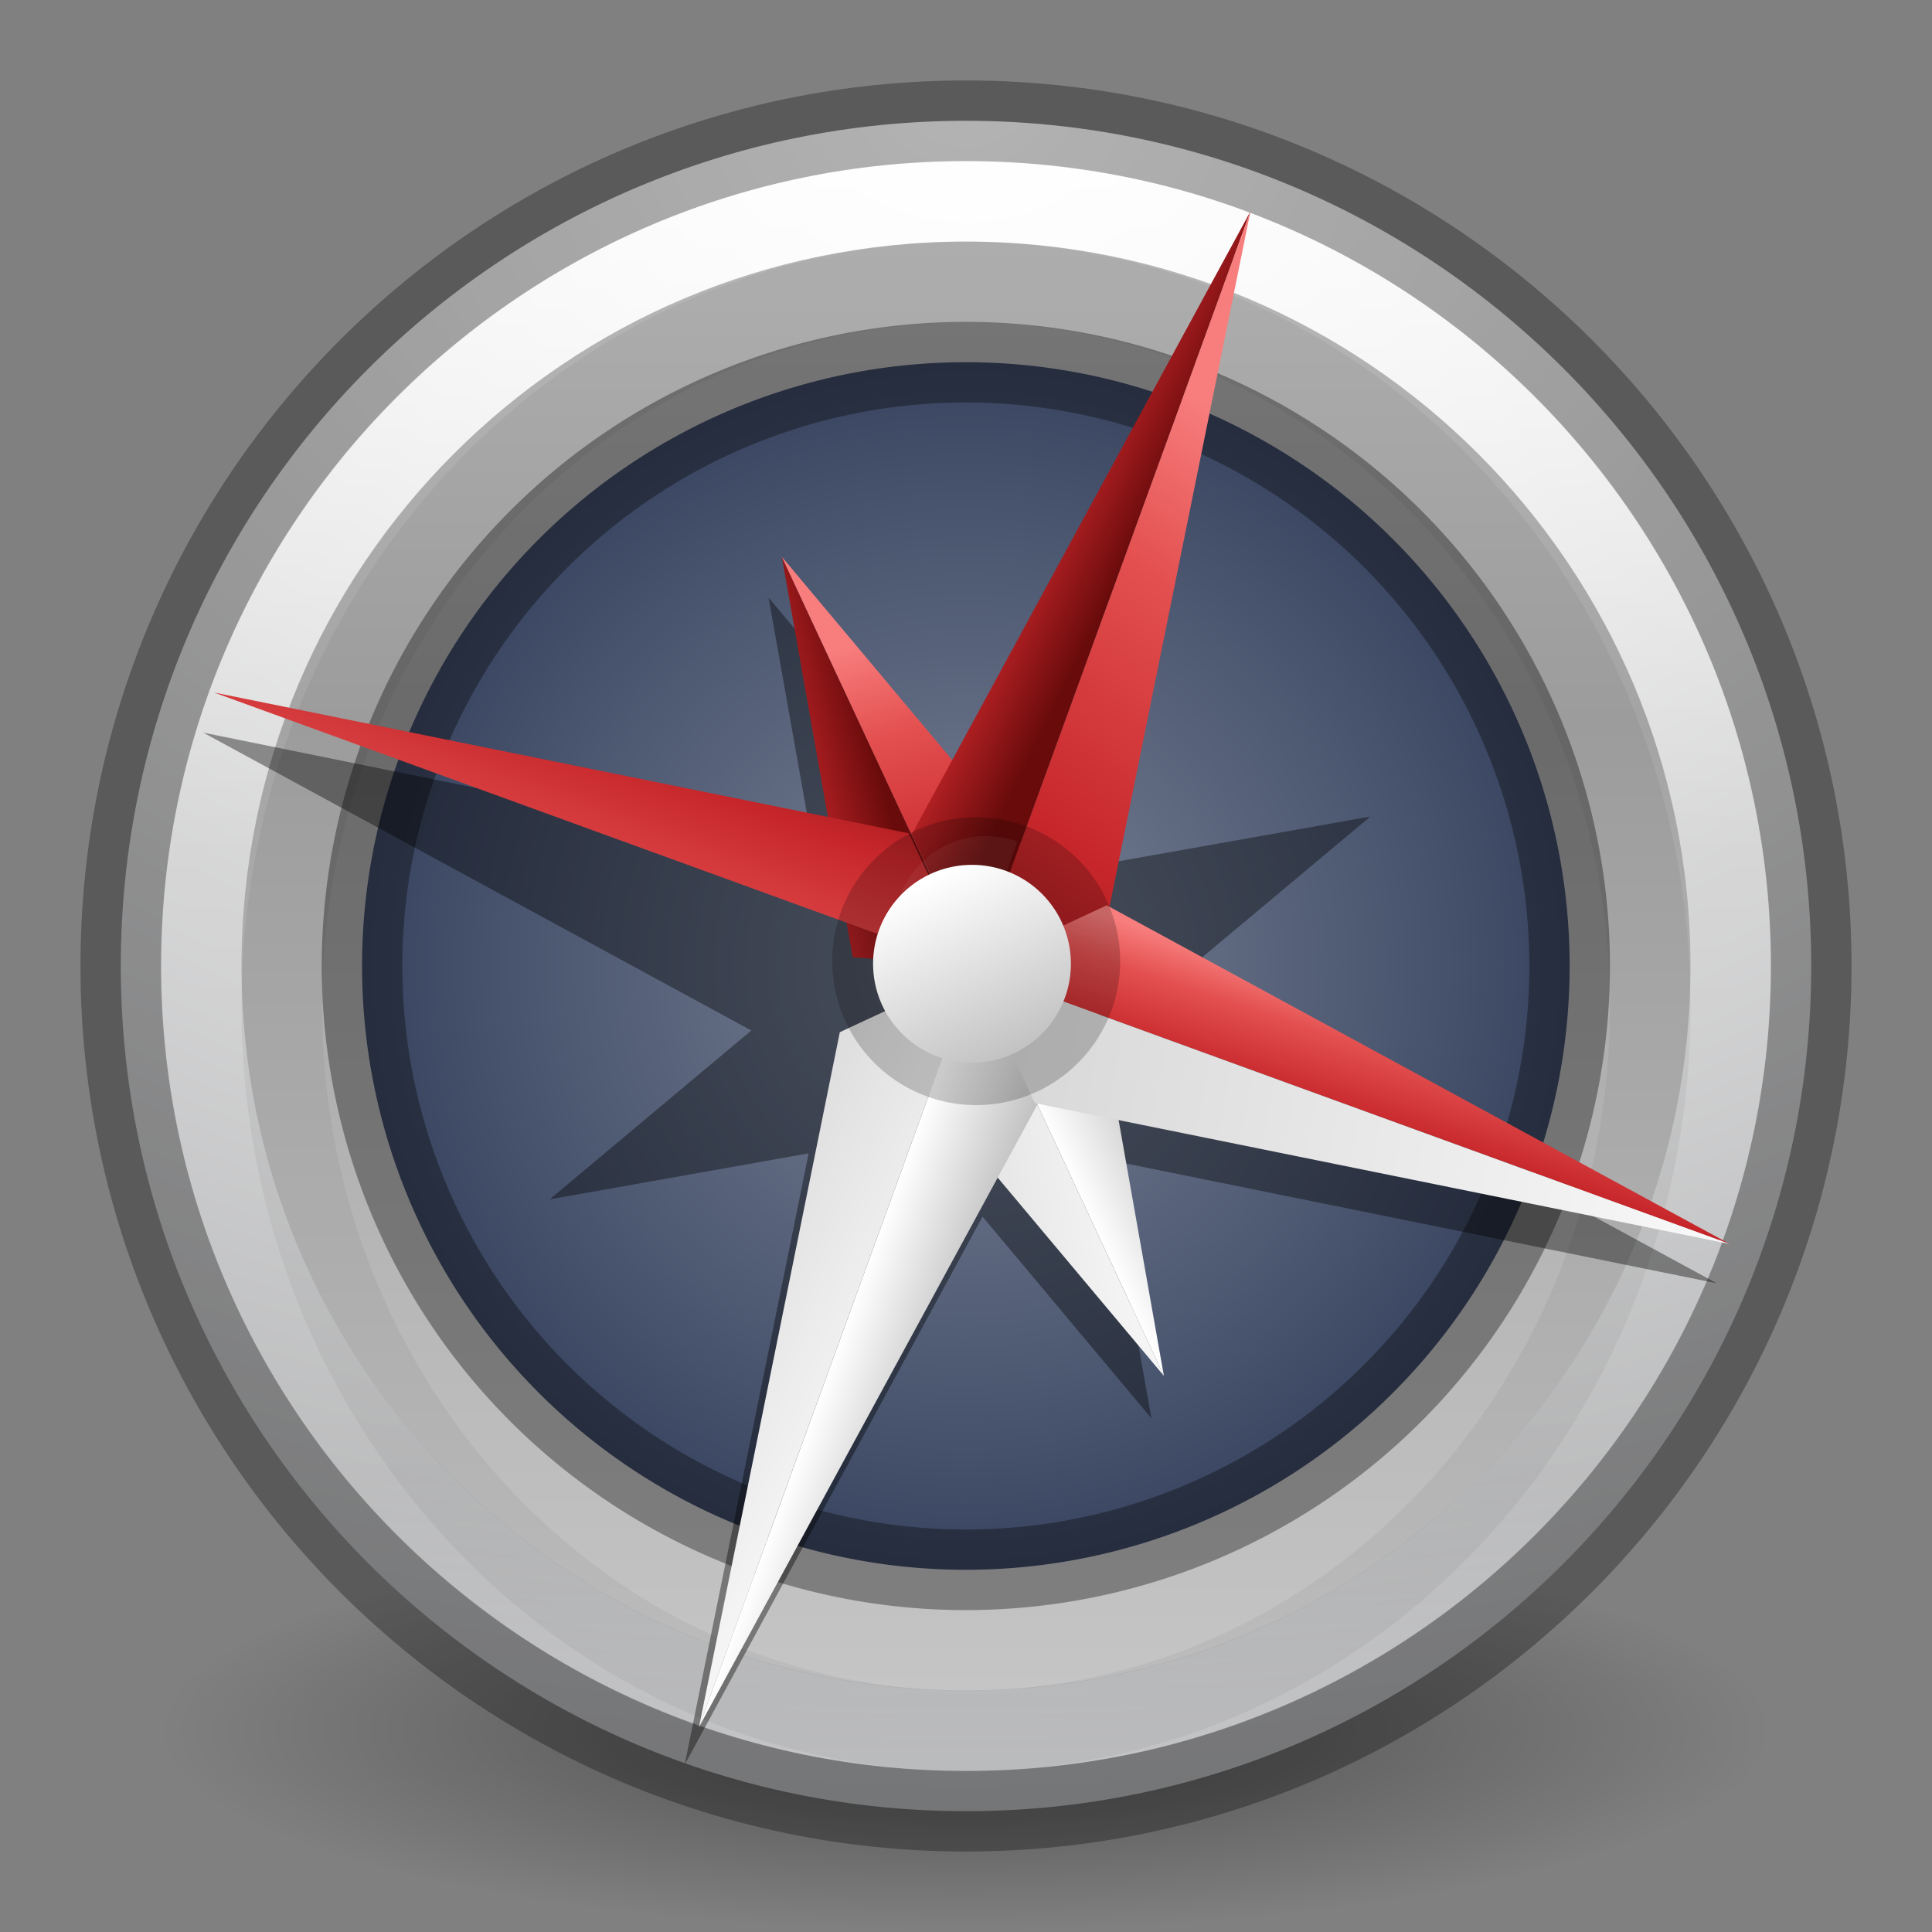 <svg height="24" viewBox="0 0 6.35 6.35" width="24" xmlns="http://www.w3.org/2000/svg" xmlns:xlink="http://www.w3.org/1999/xlink"><rect x="0" y="0" width="6.35" height="6.35" fill="#808080" stroke="none"/><linearGradient id="a" gradientTransform="matrix(.111 -.118 .118 .111 -2.33 3.357)" gradientUnits="userSpaceOnUse" x1="24" x2="24" xlink:href="#b" y1="22" y2="26"/><linearGradient id="b"><stop offset="0" stop-color="#fff"/><stop offset="1" stop-color="#c1c1c1"/></linearGradient><linearGradient id="c" gradientUnits="userSpaceOnUse" x1="10.695" x2="13.093" xlink:href="#e" y1="7" y2="6.924"/><linearGradient id="d" gradientUnits="userSpaceOnUse" x1="10.5" x2="13.5" xlink:href="#b" y1=".5" y2="17.5"/><linearGradient id="e"><stop offset="0" stop-color="#f87e7e"/><stop offset=".232" stop-color="#e34f4f"/><stop offset=".591" stop-color="#c6262a"/><stop offset="1" stop-color="#690b0b"/></linearGradient><linearGradient id="f" gradientUnits="userSpaceOnUse" x1="12" x2="13.305" xlink:href="#b" y1="17" y2="17"/><linearGradient id="g" gradientUnits="userSpaceOnUse" x1="14" x2="9" xlink:href="#e" y1="16.5" y2="16.5"/><linearGradient id="h" gradientUnits="userSpaceOnUse" x1="14.5" x2="12" xlink:href="#e" y1="5" y2="14"/><linearGradient id="i" gradientUnits="userSpaceOnUse" x1="14" x2="7.5" xlink:href="#b" y1="15" y2="14"/><linearGradient id="j" gradientUnits="userSpaceOnUse" x1="9.17" x2="12" xlink:href="#e" y1="6.695" y2="7"/><linearGradient id="k" gradientTransform="matrix(.099 0 0 .099 -1.916 -.265)" gradientUnits="userSpaceOnUse" x1="51.2" x2="51.2" y1="8.114" y2="56.115"><stop offset="0" stop-color="#b6b6b6"/><stop offset=".331" stop-color="#a4a4a4"/><stop offset="1" stop-color="#c5c5c5"/></linearGradient><linearGradient id="l" gradientUnits="userSpaceOnUse" x1="2.972" x2="2.972" y1=".306" y2="5.543"><stop offset="0" stop-color="#fff"/><stop offset=".424" stop-color="#fff" stop-opacity=".235"/><stop offset=".821" stop-color="#fff" stop-opacity=".157"/><stop offset="1" stop-color="#fff" stop-opacity=".392"/></linearGradient><radialGradient id="m" cx="23.896" cy="3.99" gradientTransform="matrix(0 .391 -.517 0 5.237 -9.279)" gradientUnits="userSpaceOnUse" r="20.397"><stop offset="0" stop-color="#fff"/><stop offset=".262" stop-color="#ddd"/><stop offset=".661" stop-color="#abacae"/><stop offset="1" stop-color="#89898b"/></radialGradient><radialGradient id="n" cx="62.625" cy="4.625" gradientTransform="matrix(.249 0 0 .062 -12.42 5.136)" gradientUnits="userSpaceOnUse" r="10.625"><stop offset="0"/><stop offset="1" stop-opacity="0"/></radialGradient><radialGradient id="o" cx="3.175" cy="2.91" gradientTransform="matrix(1 0 0 1 0 0)" gradientUnits="userSpaceOnUse" r="2.117"><stop offset="0" stop-color="#7a8498"/><stop offset="1" stop-color="#34405c"/></radialGradient><g transform="translate(0 .265)"><path d="m5.821 5.424c0 .365-1.185.661-2.646.661s-2.646-.296-2.646-.661 1.185-.661 2.646-.661 2.646.296 2.646.661z" fill="url(#n)" fill-rule="evenodd" opacity=".4" stroke-width=".265"/><path d="m3.175.132c-1.533 0-2.778 1.245-2.778 2.778 0 1.533 1.245 2.778 2.778 2.778 1.533 0 2.778-1.245 2.778-2.778 0-1.533-1.245-2.778-2.778-2.778z" fill="url(#m)"/><path d="m5.689 2.91c0 1.388-1.125 2.514-2.514 2.514-1.388 0-2.514-1.125-2.514-2.514 0-1.388 1.125-2.514 2.514-2.514 1.388 0 2.514 1.125 2.514 2.514z" style="opacity:.8;fill:none;stroke-width:.265;stroke-linecap:round;stroke-linejoin:round;stroke:url(#l)"/><path d="m3.175.529c-1.314 0-2.381 1.067-2.381 2.381 0 1.314 1.067 2.381 2.381 2.381 1.314 0 2.381-1.067 2.381-2.381 0-1.314-1.067-2.381-2.381-2.381z" fill="url(#k)"/><g stroke="#000" stroke-width=".265"><path d="m3.175.662c-1.241 0-2.249 1.067-2.249 2.381 0 1.314 1.008 2.381 2.249 2.381 1.241 0 2.249-1.067 2.249-2.381 0-1.314-1.008-2.381-2.249-2.381z" fill="none" opacity=".05"/><path d="m5.159 2.91a1.984 1.984 0 1 1 -3.969 0 1.984 1.984 0 1 1 3.969 0z" fill="url(#o)" stroke-opacity=".349"/><path d="m3.175.132c-1.533 0-2.778 1.245-2.778 2.778 0 1.533 1.245 2.778 2.778 2.778 1.533 0 2.778-1.245 2.778-2.778 0-1.533-1.245-2.778-2.778-2.778z" fill="none" opacity=".3"/></g></g><g transform="matrix(.94 .342 -.342 .94 1.302 -.891)"><path d="m3.178.67-.304 2.027-.748-.433.433.748-2.027.304 2.027.304-.433.748.748-.433.304 2.027.304-2.027.748.433-.433-.748 2.027-.304-2.027-.304.433-.748-.748.433z" fill-opacity=".39"/><g transform="matrix(.187 -.187 .105 .105 -.333 4.157)"><path d="m12 2-1.305 8.695 1.305 1.305z" fill="url(#j)"/><path d="m12 2v10l1.305-1.305z" fill="url(#h)"/><path d="m12 12v10l1.305-8.695z" fill="url(#f)"/><path d="m12 12-1.305 1.305 1.305 8.695z" fill="url(#i)"/></g><g transform="matrix(.187 .187 -.105 .105 2.193 -.333)"><path d="m12 2-1.305 8.695 1.305 1.305z" fill="url(#j)"/><path d="m12 2v10l1.305-1.305z" fill="url(#h)"/><path d="m12 12v10l1.305-8.695z" fill="url(#f)"/><path d="m12 12-1.305 1.305 1.305 8.695z" fill="url(#i)"/></g><g transform="scale(.265)"><path d="m12 2-1.305 8.695 1.305 1.305z" fill="url(#j)"/><path d="m12 2v10l1.305-1.305z" fill="url(#h)"/><path d="m12 12v10l1.305-8.695z" fill="url(#f)"/><path d="m12 12-1.305 1.305 1.305 8.695z" fill="url(#i)"/></g><g transform="matrix(0 .265 -.265 0 6.35 0)"><path d="m12 2-1.305 8.695 1.305 1.305z" fill="url(#c)"/><path d="m12 2v10l1.305-1.305z" fill="url(#d)"/><path d="m12 12v10l1.305-8.695z" fill="url(#f)"/><path d="m12 12-1.305 1.305 1.305 8.695z" fill="url(#g)"/></g><path d="m3.648 3.175a.473.473 0 0 1 -.945 0 .473.473 0 1 1 .945 0z" opacity=".2" stroke-width=".473"/><path d="m2.963 3.261a.302.302 0 0 1 .205-.523l.001.302z" fill="#fff" opacity=".05" stroke-width=".582"/><path d="m3.397 2.938a.325.325 0 0 1 -.444.474.325.325 0 1 1 .444-.474z" fill="url(#a)" stroke-width=".325"/></g></svg>